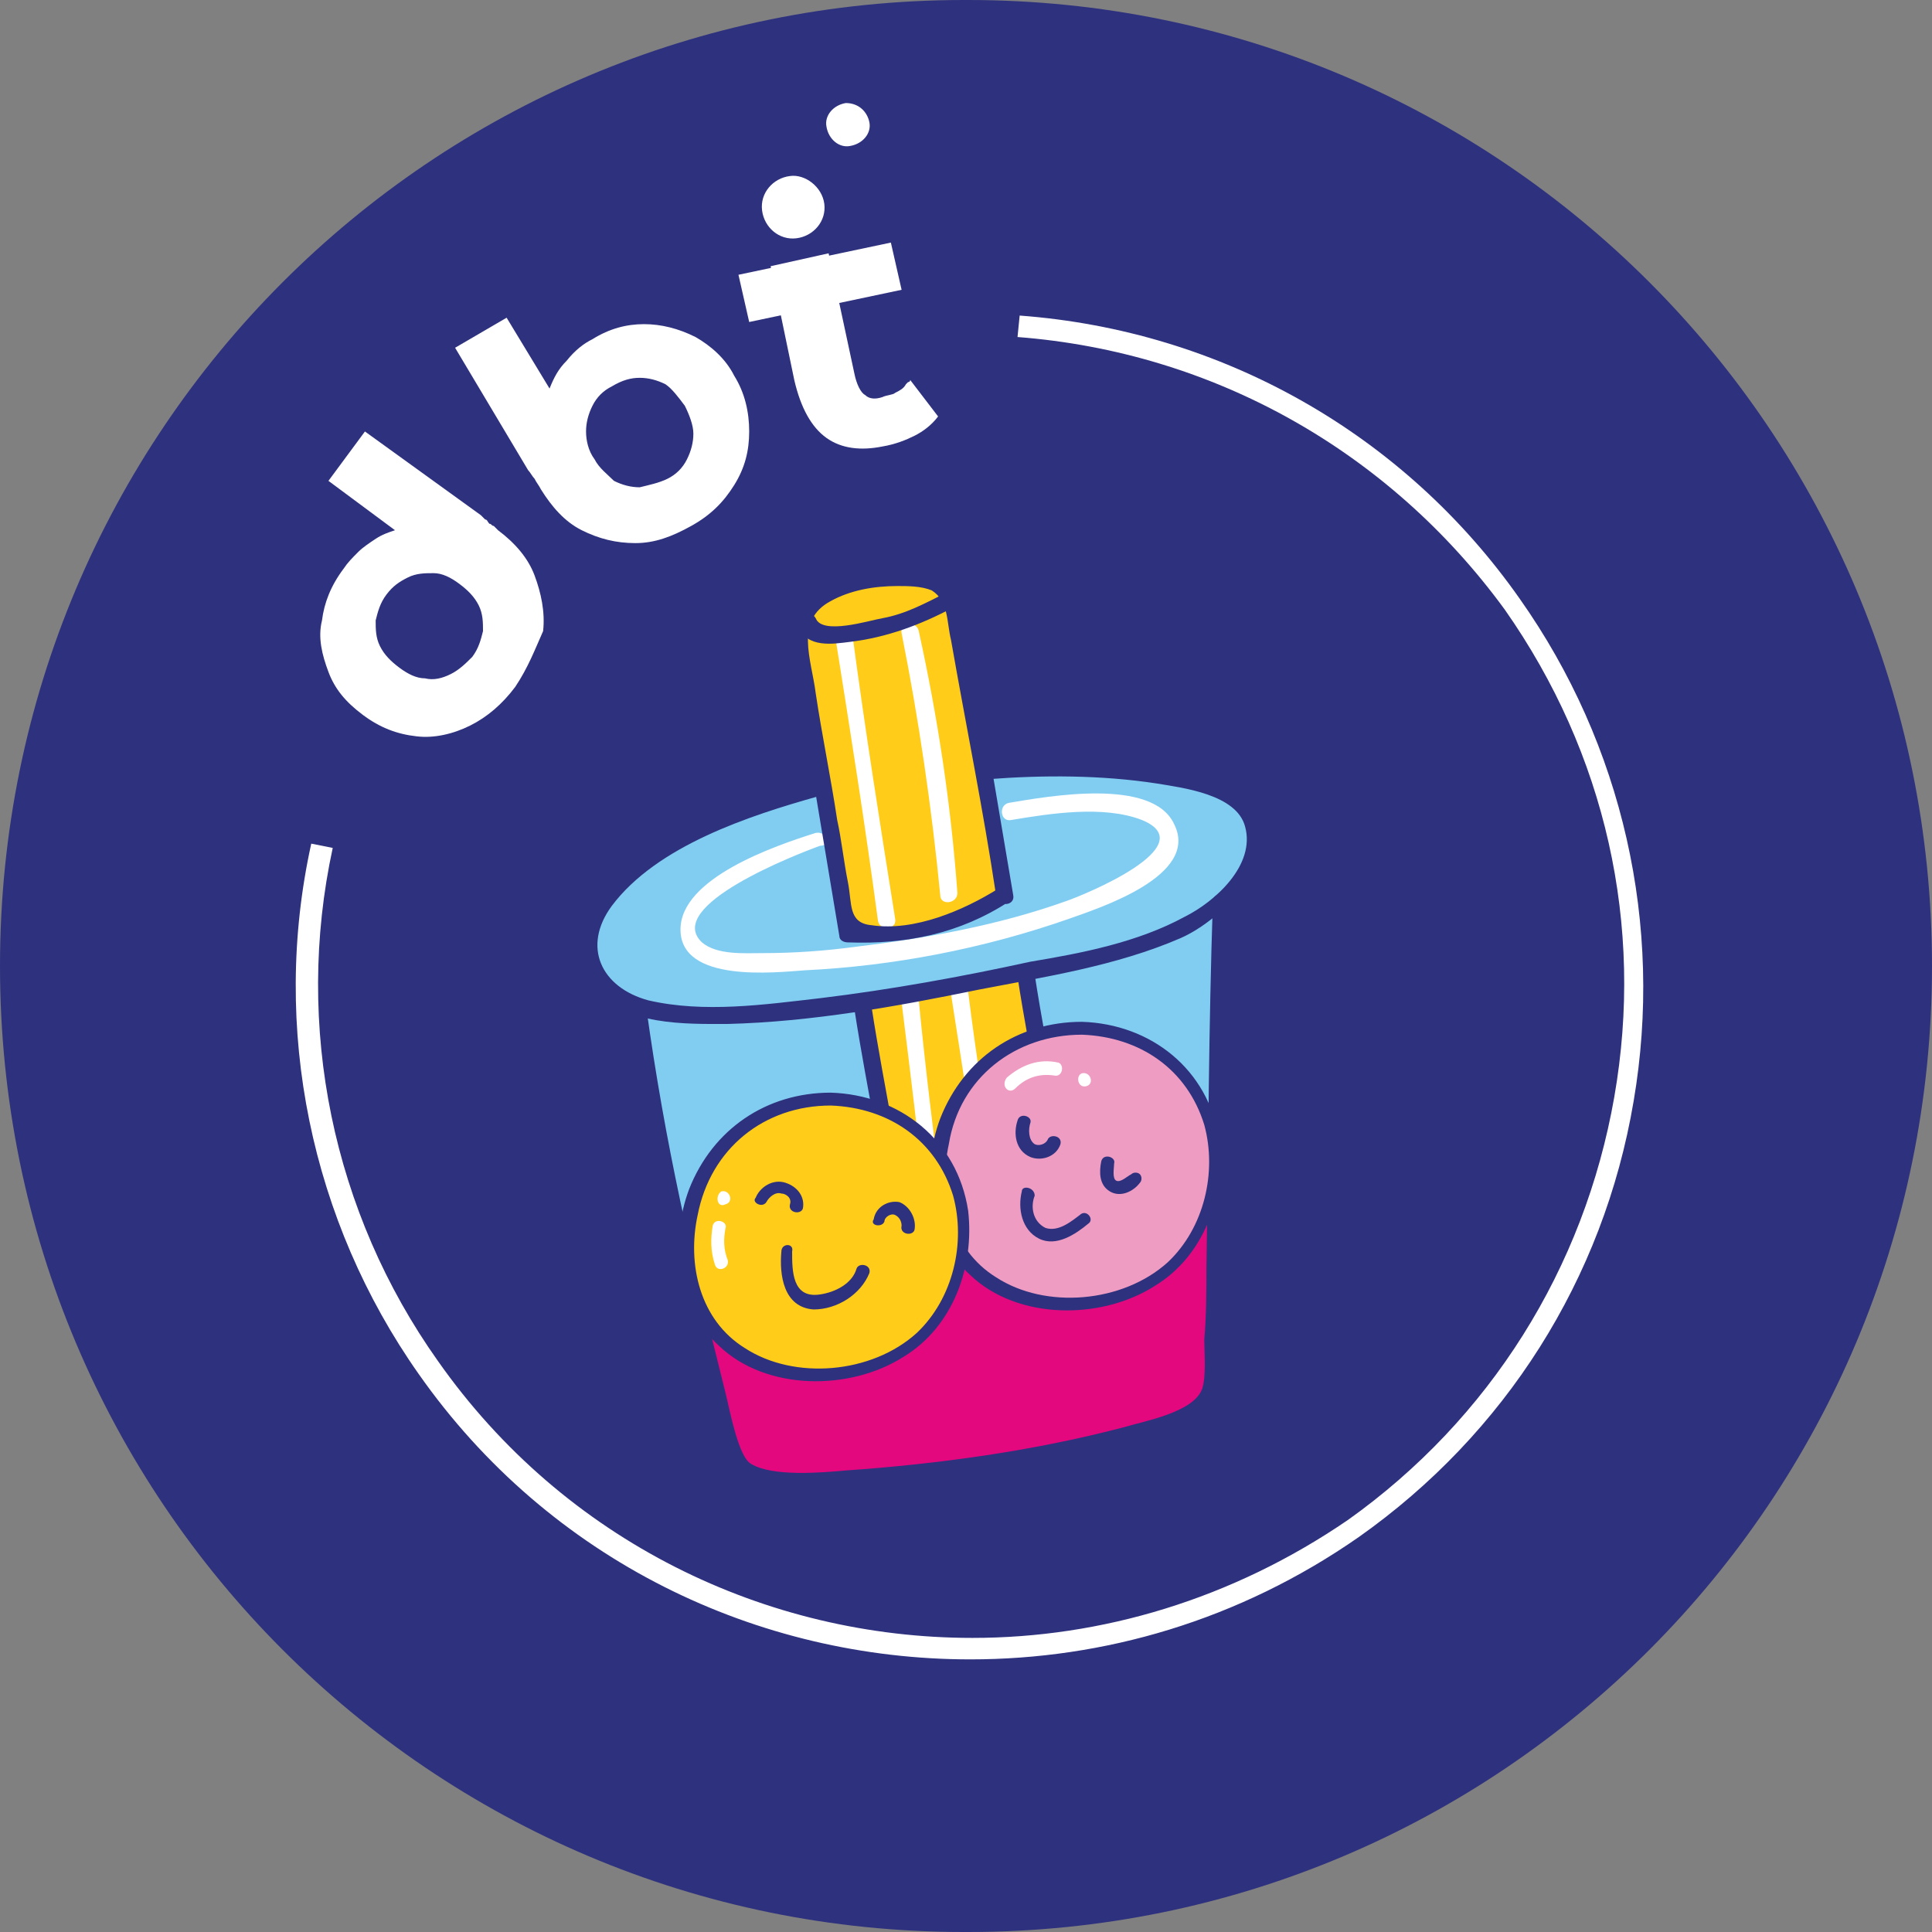 <?xml version="1.0" encoding="UTF-8"?> <svg xmlns="http://www.w3.org/2000/svg" xmlns:xlink="http://www.w3.org/1999/xlink" version="1.1" id="Layer_1" x="0px" y="0px" viewBox="0 0 90 90" style="enable-background:new 0 0 90 90;" xml:space="preserve"><rect x="0" y="0" width="90" height="90" fill="#808080" stroke="none"/> <style type="text/css"> .st0{fill:#FFFFFF;} .st1{fill:#E3087E;} .st2{fill:#81CDF2;} .st3{fill:#FFCC19;} .st4{fill:#2E317E;} .st5{fill:#EF9CC3;} </style> <g> <path class="st4" d="M45.1,90h-0.2C20.1,90,0,69.9,0,45C0,20.1,20.1,0,44.9,0h0.2C69.9,0,90,20.1,90,45C90,69.9,69.9,90,45.1,90"></path> <path class="st1" d="M48,48.3L47.9,48c-0.2-0.8-0.3-1.5-0.4-2.3l-0.7-0.2c5-1,8.3-1.8,10.1-3.4c-0.3,7.7-0.2,19.9-0.4,22.7 c-0.2,2.8-21.1,5-21.8,4c-0.7-1-3.7-13.8-4.9-21.9c2.3,0.7,6,0.5,10.3-0.2l0,0.2c0.3,1.7,1.8,10,1.9,11.7"></path> <path class="st2" d="M29.9,47c0,0,1.2,7.7,1.5,9.3c0.2,1.5,24.4,0,25.3-5c0.9-5,0-9,0-9C48.6,45.8,39.6,47.3,29.9,47"></path> <path class="st2" d="M29.8,46.9c-1.5-0.5-2.3-1.4-2.3-2.9c0.1-4.5,10.7-7.3,10.7-7.3l0.2,0c0.4,2.3,0.8,4.6,1.2,6.9 c2.5,0.2,5-0.3,7.3-1.8c-0.3-2-0.6-3.9-1-5.8l0.1,0c0,0,12.9-1,12.5,3.2c-0.1,1.3-0.7,2.3-1.6,3.1c-1.8,1.6-5.2,2.5-10.1,3.4 c-0.8,0.2-1.6,0.3-2.5,0.5c-1.4,0.3-2.8,0.5-4.2,0.7C35.8,47.3,32.1,47.6,29.8,46.9"></path> <path class="st3" d="M49.2,55.3l0,0.2c0.1,0.8,0.3,1.5,0.4,2.3l0,0c-0.4-0.5-0.9-1-1.7-1.3c-2.4-1-4.5,0.5-5.2,2.3 c-0.2-0.1-0.4-0.1-0.6-0.2l0-0.1c-0.2-1.7-1.7-10-1.9-11.7l0-0.2c1.3-0.2,2.8-0.4,4.2-0.7c0.9-0.2,1.7-0.3,2.5-0.5l0.7,0.2 c0.1,0.8,0.2,1.5,0.4,2.3L49.2,55.3z"></path> <path class="st3" d="M44.5,28.2c0.4,2.7,0.9,5.2,1.4,7.7c0.3,1.9,0.7,3.8,1,5.8c-2.3,1.5-4.7,2-7.3,1.8c-0.4-2.3-0.8-4.6-1.2-6.9 c-0.4-2.5-0.8-5.1-1.1-7.6c0,0,0-0.1,0-0.1l0.2,0c0.1,0.4,0.6,0.6,1.1,0.6c2-0.1,3.9-0.6,5.6-1.6l0.1-0.1 C44.4,27.9,44.5,28,44.5,28.2"></path> <path class="st3" d="M44.3,27.8l-0.1,0.1c-1.7,1-3.6,1.6-5.6,1.6c-0.5,0-1-0.1-1.1-0.6l-0.2,0C37.4,27.4,43.3,25.9,44.3,27.8"></path> <path class="st0" d="M38,38.8c-1.9,0.6-6.3,2.1-6.3,4.5c0,2.5,4.4,2,5.8,1.9c4.1-0.2,8.3-1,12.3-2.4c1.4-0.5,6.1-2,4.9-4.4 c-1-2.2-5.9-1.3-7.7-1c-0.5,0.1-0.4,0.9,0.1,0.8c1.8-0.3,4.3-0.7,6.1,0c2.9,1.2-2.7,3.5-3.6,3.8c-3.1,1.1-6.4,1.7-9.7,2.1 c-1.5,0.2-2.9,0.3-4.4,0.3c-0.8,0-2.1,0.1-2.8-0.5c-1.8-1.7,4.4-4.1,5.5-4.5C38.8,39.4,38.5,38.7,38,38.8"></path> <path class="st0" d="M38.9,29.6c0.7,4.4,1.4,8.8,2,13.3c0.1,0.5,0.9,0.4,0.8-0.1c-0.7-4.4-1.4-8.8-2-13.3 C39.6,29,38.9,29.1,38.9,29.6"></path> <path class="st0" d="M42,46.7c0.4,3.2,0.8,6.4,1.1,9.5c0.1,0.5,0.8,0.4,0.8-0.1c-0.4-3.2-0.8-6.4-1.1-9.5 C42.7,46,41.9,46.2,42,46.7"></path> <path class="st0" d="M44.3,46.3c0.5,3.2,1,6.3,1.4,9.5c0.1,0.5,0.9,0.4,0.8-0.1c-0.5-3.2-1-6.3-1.4-9.5 C45,45.6,44.2,45.8,44.3,46.3"></path> <path class="st0" d="M42,29.5c0.8,4,1.4,8.1,1.8,12.2c0,0.5,0.8,0.4,0.8-0.1c-0.3-4.1-0.9-8.1-1.8-12.2C42.7,28.9,41.9,29,42,29.5"></path> <path class="st4" d="M29.4,47.1c0.9,6.5,2.2,11.5,3.7,17.8c0.3,1,0.4,3.1,1.3,3.9c0.7,0.6,2.3,0.7,3.1,0.7 c4.6-0.1,9.4-0.8,13.9-1.8c1.5-0.4,3.4-0.7,4.7-1.7c1.1-0.8,0.8-2.1,0.9-3.4c0.2-7.2,0-13.2,0.3-20.5c0-0.5-0.8-0.6-0.8-0.1 c-0.2,6.1-0.2,10.9-0.3,17c0,1.1,0,2.3-0.1,3.4c0,0.6,0.1,1.7-0.1,2.3c-0.4,1.1-2.7,1.5-3.7,1.8c-4.2,1.1-8.6,1.7-12.9,2 c-1.1,0.1-3.4,0.3-4.4-0.3c-0.6-0.3-1-2.5-1.2-3.3c-1.6-6.4-2.8-11.5-3.7-18c-0.1-0.5-0.9-0.6-0.8-0.1L29.4,47.1z"></path> <path class="st4" d="M38.1,36.3c-3.4,0.9-7.6,2.4-9.9,5.2c-1,1.3-1.5,3.1-0.5,4.5c1.3,1.8,4.3,1.7,6.2,1.7 c3.9-0.1,7.8-0.8,11.7-1.6c3.1-0.6,6.4-1.1,9.4-2.4c2.5-1.1,6-5.2,2.2-7.1c-3.2-1.7-7.8-1.4-11.3-1.1c-0.5,0-0.4,0.8,0.1,0.8 c2.6-0.2,5.3-0.2,7.9,0.2c1.2,0.2,3.7,0.5,4.1,2c0.5,1.8-1.4,3.5-2.8,4.2c-2.2,1.2-4.8,1.7-7.2,2.1c-3.2,0.7-6.5,1.3-9.8,1.7 c-2.6,0.3-5.4,0.7-8,0.1c-2.2-0.6-3.1-2.5-1.7-4.4c2.1-2.8,6.4-4.2,9.6-5.1C38.7,37,38.6,36.2,38.1,36.3"></path> <path class="st4" d="M47.2,41.7c-0.4-2.4-0.8-4.7-1.2-7.1c-0.4-2.1-0.5-4.5-1.2-6.6c-0.6-1.7-2.9-1.6-4.4-1.3 c-1.4,0.3-3.4,0.8-3.5,2.5c-0.1,1.1,0.3,2.5,0.4,3.6c0.2,1.2,0.4,2.4,0.6,3.6c0.4,2.4,0.8,4.8,1.2,7.2c0,0.2,0.2,0.3,0.4,0.3 c2.7,0.1,5.2-0.4,7.5-1.9c0.4-0.3-0.1-0.9-0.5-0.6c-1.6,1-3.9,2-5.9,1.7c-1.1-0.1-0.9-1-1.1-2c-0.2-1-0.3-2-0.5-2.9 c-0.3-2-0.7-3.9-1-5.9c-0.2-1.6-1-3.4,0.7-4.3c0.9-0.5,2-0.7,3.1-0.7c0.5,0,1.1,0,1.6,0.2c0.8,0.5,0.7,1.5,0.9,2.3 c0.7,4,1.5,7.9,2.1,11.9C46.5,42.3,47.3,42.2,47.2,41.7"></path> <path class="st4" d="M37.2,29.2c0.4,1,1.6,0.8,2.4,0.7c1.7-0.2,3.3-0.8,4.8-1.6c0.4-0.3,0.1-1-0.3-0.7c-1,0.5-1.9,1-3,1.2 c-0.6,0.1-2.8,0.8-3.1,0C37.7,28.3,37,28.7,37.2,29.2"></path> <path class="st4" d="M39.8,47c0.6,3.9,1.5,7.8,1.9,11.7c0.1,0.5,0.8,0.4,0.8-0.1c-0.4-3.9-1.3-7.8-1.9-11.7 C40.5,46.4,39.7,46.5,39.8,47"></path> <path class="st4" d="M47.4,45.5c0.6,3.9,1.5,7.8,1.9,11.7c0.1,0.5,0.8,0.4,0.8-0.1c-0.4-3.9-1.3-7.8-1.9-11.7 C48.1,44.9,47.3,45,47.4,45.5"></path> <path class="st5" d="M50.4,47.9c8.4,0.1,8.4,12.7-0.6,12.8C40.9,60.7,42,47.8,50.4,47.9"></path> <path class="st4" d="M50.4,48.2c2.7,0.1,4.9,1.6,5.7,4.2c0.6,2.2,0,4.8-1.7,6.4c-2.1,1.9-5.7,2.2-8,0.7c-2.1-1.3-2.7-3.9-2.2-6.2 C44.7,50.2,47.3,48.2,50.4,48.2c0.4,0,0.4-0.6,0-0.6c-3,0-5.5,1.7-6.6,4.5c-0.9,2.4-0.6,5.5,1.4,7.3c2.2,2.1,6.1,2.1,8.6,0.5 c2.3-1.4,3.3-4.2,3-6.8c-0.5-3.3-3.2-5.4-6.4-5.5C50,47.6,50,48.2,50.4,48.2"></path> <path class="st4" d="M47.4,52.2c-0.2,0.6-0.1,1.4,0.6,1.7c0.5,0.2,1.2,0,1.4-0.6c0.1-0.4-0.5-0.5-0.6-0.2c-0.1,0.2-0.4,0.3-0.6,0.2 c-0.3-0.2-0.3-0.7-0.2-1C48.1,52,47.5,51.8,47.4,52.2"></path> <path class="st4" d="M51.3,54.1c-0.1,0.5-0.1,1.1,0.4,1.4c0.5,0.3,1.1,0,1.4-0.4c0.1-0.1,0.1-0.3,0-0.4c-0.1-0.1-0.3-0.1-0.4,0 c-0.2,0.1-0.5,0.4-0.7,0.3c-0.2-0.1-0.1-0.6-0.1-0.8C52,53.9,51.4,53.7,51.3,54.1"></path> <path class="st4" d="M47.6,55.5c-0.2,0.8,0,1.8,0.8,2.2c0.8,0.4,1.7-0.2,2.3-0.7c0.3-0.2-0.1-0.7-0.4-0.4c-0.4,0.3-1,0.8-1.6,0.6 c-0.6-0.3-0.7-1-0.5-1.5C48.2,55.3,47.6,55.2,47.6,55.5"></path> <path class="st0" d="M47.3,50.7c0.5-0.5,1.1-0.7,1.8-0.6c0.4,0.1,0.5-0.5,0.2-0.6c-0.9-0.2-1.7,0.1-2.4,0.7 C46.6,50.6,47,51,47.3,50.7"></path> <path class="st0" d="M50.6,50.6c0.4-0.1,0.2-0.7-0.2-0.6C50.1,50.1,50.2,50.7,50.6,50.6"></path> <path class="st3" d="M38.7,51.2c8.4,0.1,8.4,12.7-0.6,12.8C29.2,64,30.4,51.1,38.7,51.2"></path> <path class="st4" d="M38.7,51.5c2.7,0.1,4.9,1.6,5.7,4.2c0.6,2.2,0,4.8-1.7,6.4c-2.1,1.9-5.7,2.2-8,0.7c-2.1-1.3-2.7-3.9-2.2-6.2 C33.1,53.5,35.6,51.5,38.7,51.5c0.4,0,0.4-0.6,0-0.6c-3,0-5.5,1.7-6.6,4.5c-0.9,2.4-0.6,5.5,1.4,7.3c2.2,2.1,6.1,2.1,8.6,0.5 c2.3-1.4,3.3-4.2,3-6.8c-0.5-3.3-3.2-5.4-6.4-5.5C38.3,50.9,38.3,51.5,38.7,51.5"></path> <path class="st4" d="M35.7,56c0.1-0.2,0.4-0.5,0.7-0.4c0.2,0,0.5,0.2,0.4,0.5c-0.1,0.4,0.5,0.5,0.6,0.2c0.1-0.5-0.2-1-0.8-1.2 c-0.6-0.2-1.2,0.2-1.4,0.7C35,56,35.5,56.3,35.7,56"></path> <path class="st4" d="M41.2,56.9c0-0.2,0.3-0.4,0.5-0.3c0.2,0.1,0.3,0.3,0.3,0.5c-0.1,0.4,0.5,0.5,0.6,0.2c0.1-0.5-0.2-1.1-0.7-1.3 c-0.5-0.1-1.1,0.2-1.2,0.8C40.5,57.1,41.1,57.2,41.2,56.9"></path> <path class="st4" d="M36.4,58.3c-0.1,1.1,0.1,2.6,1.5,2.7c1.1,0,2.2-0.7,2.6-1.7c0.1-0.4-0.5-0.5-0.6-0.2c-0.2,0.7-1,1.1-1.7,1.2 c-1.3,0.2-1.3-1.1-1.3-2C37,57.9,36.4,57.9,36.4,58.3"></path> <path class="st0" d="M33.2,57.1c-0.1,0.6-0.1,1.2,0.1,1.8c0.1,0.4,0.7,0.2,0.6-0.2c-0.2-0.5-0.2-1-0.1-1.5 C33.9,56.9,33.3,56.7,33.2,57.1"></path> <path class="st0" d="M33.8,56.1c0.4-0.1,0.2-0.7-0.2-0.6C33.3,55.7,33.4,56.3,33.8,56.1"></path> <path class="st0" d="M24,32c-0.6,0.8-1.3,1.4-2.1,1.8c-0.8,0.4-1.7,0.6-2.5,0.5c-0.9-0.1-1.7-0.4-2.5-1c-0.8-0.6-1.3-1.2-1.6-2 c-0.3-0.8-0.5-1.6-0.3-2.4c0.1-0.8,0.4-1.6,1-2.4c0.2-0.3,0.4-0.5,0.7-0.8c0.2-0.2,0.5-0.4,0.8-0.6c0.3-0.2,0.6-0.3,0.9-0.4 l-3.1-2.3l1.7-2.3l5.4,3.9c0.1,0.1,0.1,0.1,0.2,0.2c0.1,0,0.1,0.1,0.2,0.2c0.1,0,0.1,0.1,0.2,0.1c0.1,0.1,0.1,0.1,0.2,0.2 c0.8,0.6,1.4,1.3,1.7,2.1s0.5,1.7,0.4,2.6C24.9,30.3,24.6,31.1,24,32 M22,30.6c0.3-0.4,0.4-0.8,0.5-1.2c0-0.4,0-0.8-0.2-1.2 c-0.2-0.4-0.5-0.7-0.9-1c-0.4-0.3-0.8-0.5-1.2-0.5c-0.4,0-0.8,0-1.2,0.2c-0.4,0.2-0.7,0.4-1,0.8c-0.3,0.4-0.4,0.8-0.5,1.2 c0,0.4,0,0.8,0.2,1.2c0.2,0.4,0.5,0.7,0.9,1c0.4,0.3,0.8,0.5,1.2,0.5c0.4,0.1,0.8,0,1.2-0.2C21.4,31.2,21.7,30.9,22,30.6"></path> <path class="st0" d="M27.6,15.8c0.8-0.5,1.6-0.7,2.4-0.7c0.8,0,1.6,0.2,2.4,0.6c0.7,0.4,1.4,1,1.8,1.8c0.5,0.8,0.7,1.7,0.7,2.6 c0,0.9-0.2,1.7-0.7,2.5c-0.5,0.8-1.1,1.4-2,1.9c-0.9,0.5-1.7,0.8-2.6,0.8c-0.9,0-1.7-0.2-2.5-0.6c-0.8-0.4-1.4-1.1-1.9-1.9 c-0.1-0.2-0.2-0.3-0.3-0.5c-0.1-0.1-0.2-0.3-0.3-0.4l-3.4-5.7l2.4-1.4l2,3.3c0.2-0.5,0.4-0.9,0.8-1.3C26.8,16.3,27.2,16,27.6,15.8 M31.1,22.3c0.4-0.2,0.7-0.5,0.9-0.9c0.2-0.4,0.3-0.8,0.3-1.2c0-0.4-0.2-0.9-0.4-1.3c-0.3-0.4-0.6-0.8-0.9-1 c-0.4-0.2-0.8-0.3-1.2-0.3c-0.4,0-0.8,0.1-1.3,0.4c-0.4,0.2-0.7,0.5-0.9,0.9c-0.2,0.4-0.3,0.8-0.3,1.2c0,0.4,0.1,0.9,0.4,1.3 c0.2,0.4,0.6,0.7,0.9,1c0.4,0.2,0.8,0.3,1.2,0.3C30.2,22.6,30.7,22.5,31.1,22.3"></path> <path class="st0" d="M42,13.5L34.9,15l-0.5-2.2l7.1-1.5L42,13.5z M35.9,12.4l2.7-0.6l1.2,5.6c0.1,0.5,0.3,0.9,0.5,1 c0.2,0.2,0.5,0.2,0.8,0.1c0.2-0.1,0.5-0.1,0.6-0.2c0.2-0.1,0.4-0.2,0.5-0.4c0,0,0,0,0.1-0.1c0,0,0.1,0,0.1-0.1l1.3,1.7 c-0.3,0.4-0.7,0.7-1.1,0.9c-0.4,0.2-0.9,0.4-1.5,0.5c-1,0.2-1.9,0.1-2.6-0.4c-0.7-0.5-1.2-1.4-1.5-2.7L35.9,12.4z"></path> <path class="st0" d="M38.4,9.5c0.1,0.8-0.5,1.5-1.3,1.6c-0.8,0.1-1.5-0.5-1.6-1.3c-0.1-0.8,0.5-1.5,1.3-1.6 C37.5,8.1,38.3,8.7,38.4,9.5"></path> <path class="st0" d="M40.5,5.7c0.1,0.5-0.3,1-0.9,1.1c-0.5,0.1-1-0.3-1.1-0.9c-0.1-0.5,0.3-1,0.9-1.1C40,4.8,40.4,5.2,40.5,5.7"></path> <path class="st0" d="M45.2,77.3c-9.9,0-19.6-4.6-25.7-13.3c-5-7.1-6.9-16.1-5-24.7l1,0.2c-1.8,8.3,0,17,4.9,23.9 c5.9,8.4,15.3,12.9,24.9,12.9c6,0,12.1-1.8,17.5-5.5c6.6-4.7,11-11.7,12.4-19.7c1.4-8-0.4-16-5.1-22.7C64.7,21,56.5,16.4,47.4,15.7 l0.1-1c9.4,0.7,17.9,5.5,23.3,13.2c4.8,6.8,6.7,15.2,5.3,23.4c-1.4,8.3-6,15.5-12.8,20.3C57.7,75.5,51.4,77.3,45.2,77.3z"></path> </g> </svg> 